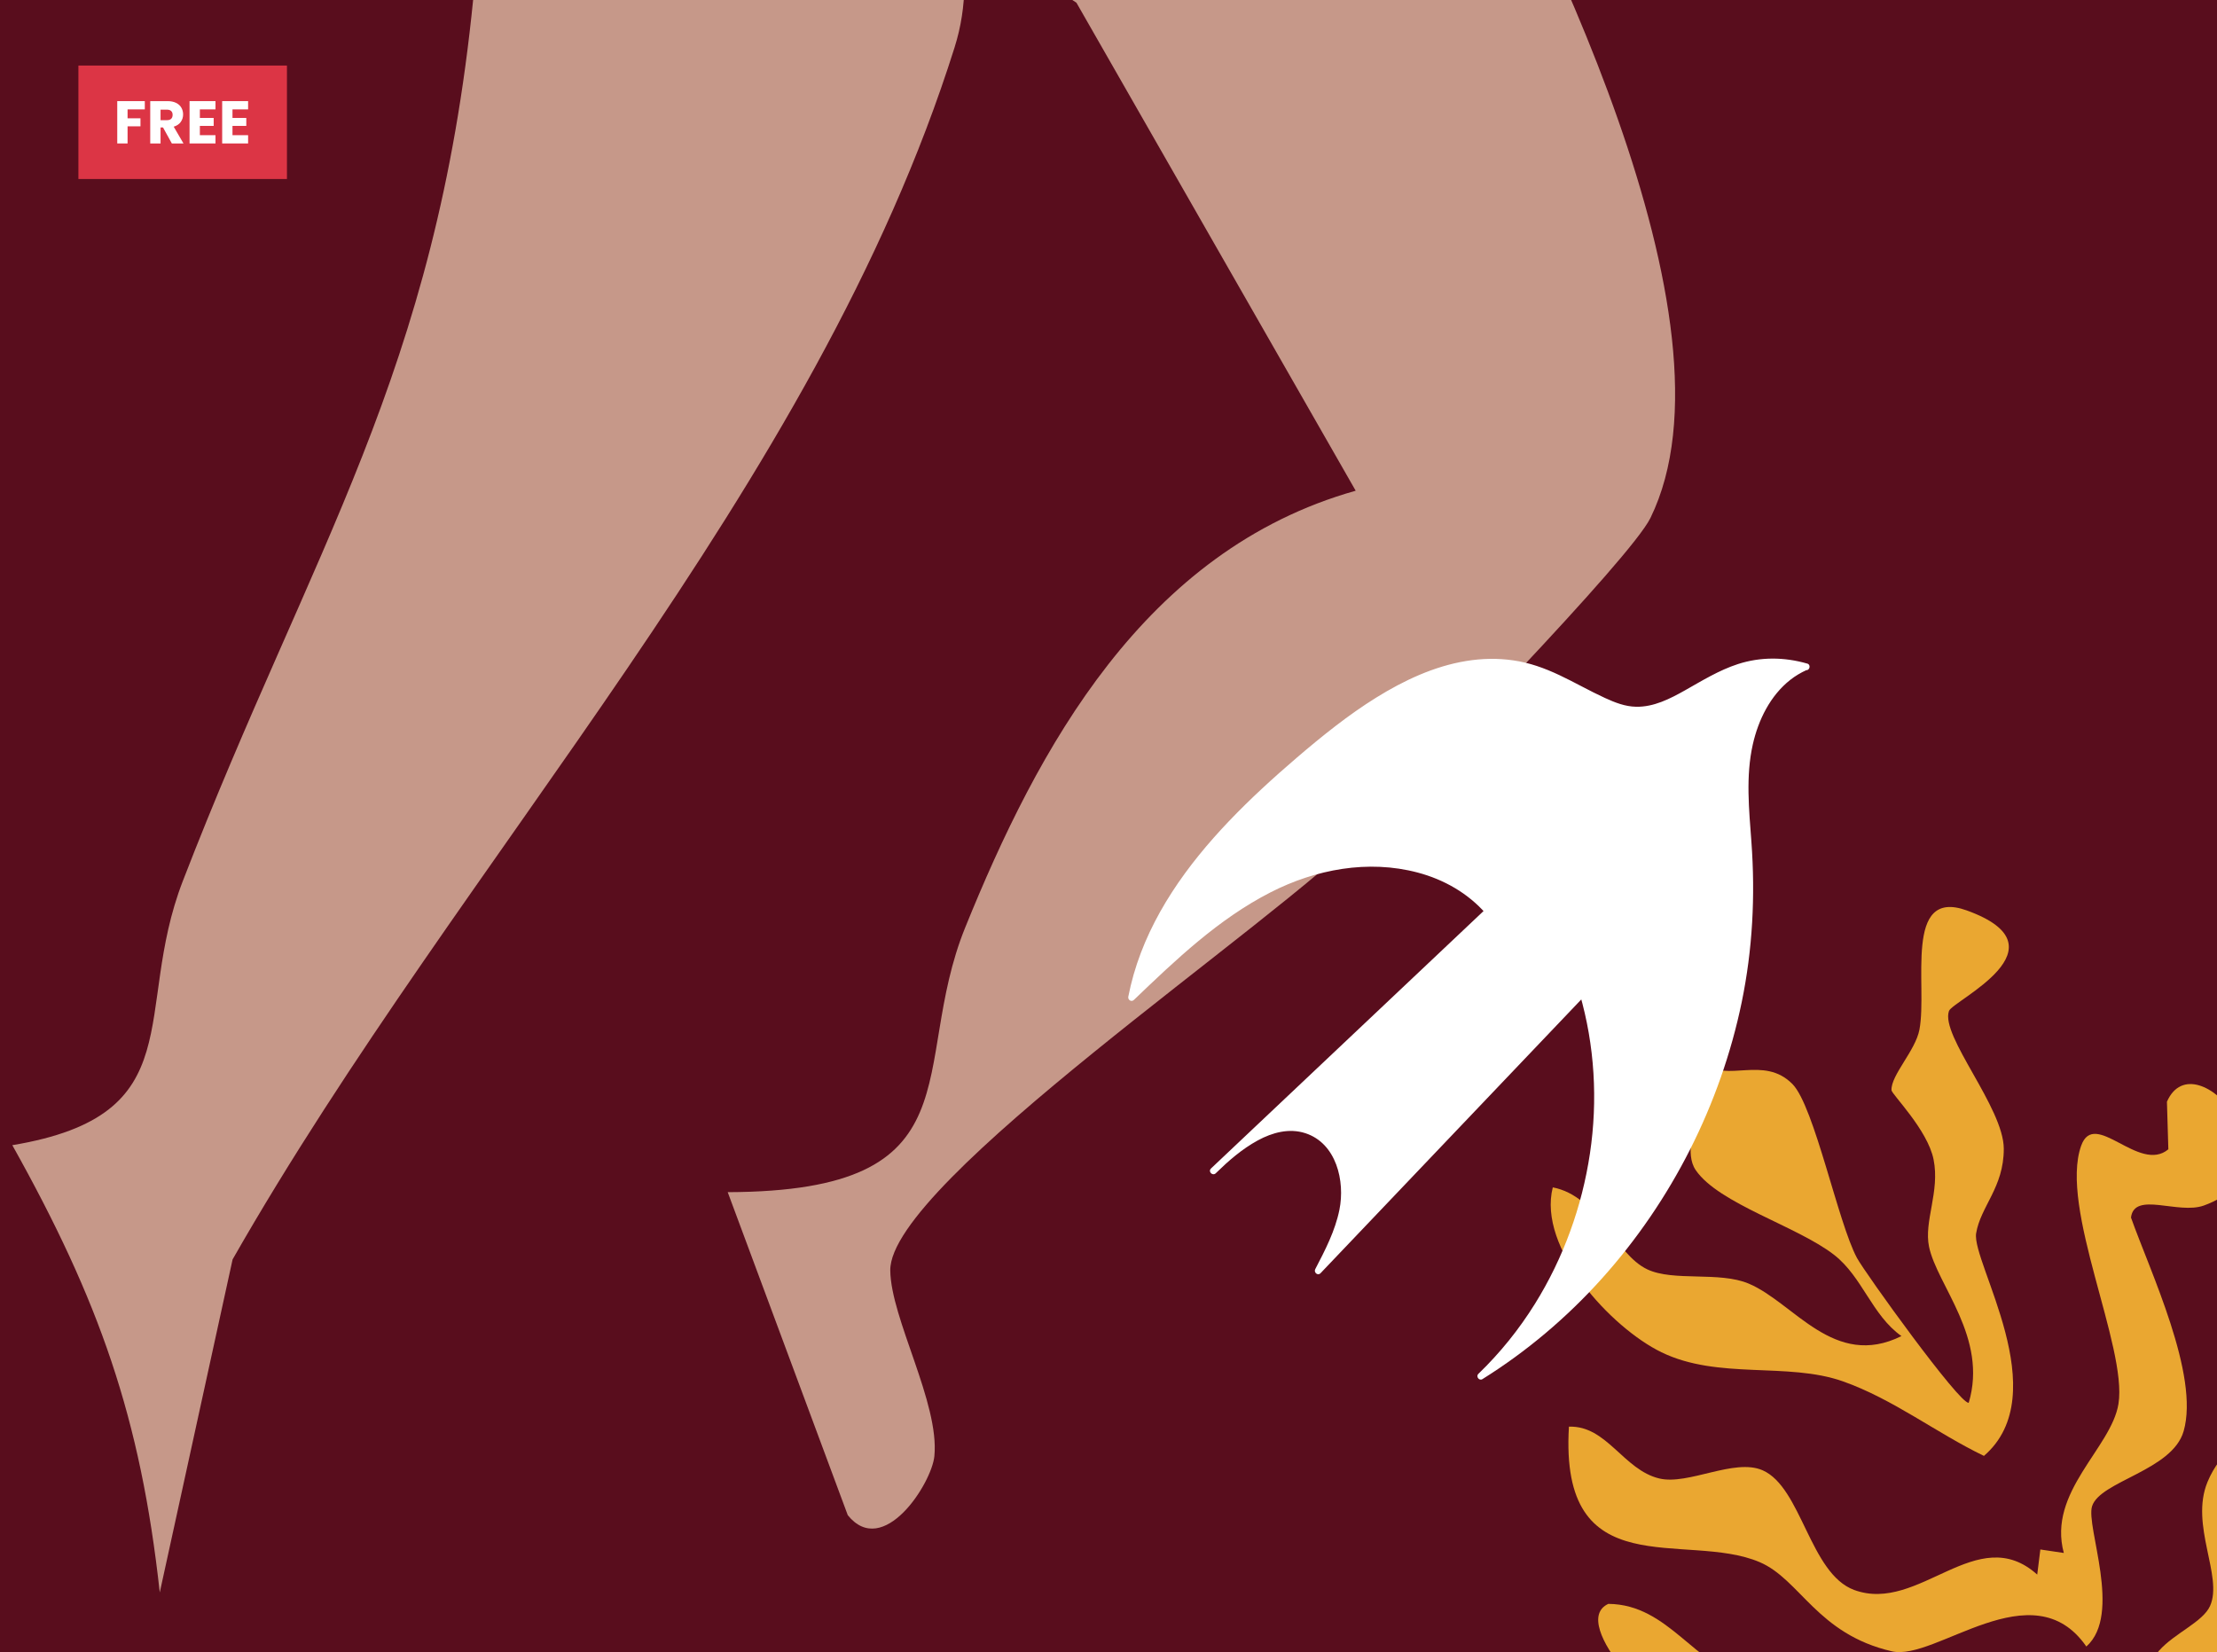 <?xml version="1.0" encoding="UTF-8"?>
<svg id="Layer_1" data-name="Layer 1" xmlns="http://www.w3.org/2000/svg" xmlns:xlink="http://www.w3.org/1999/xlink" viewBox="0 0 1654.97 1233.58">
  <rect x="0" y="0" width="1654.97" height="1233.58" fill="#808080" stroke="none"/>
  <defs>
    <style>
      .cls-1 {
        fill: none;
      }

      .cls-2 {
        fill: #e58b6c;
      }

      .cls-3 {
        fill: #28272a;
      }

      .cls-4 {
        fill: #eaa731;
      }

      .cls-5 {
        fill: #590d1d;
      }

      .cls-6 {
        clip-path: url(#clippath-1);
      }

      .cls-7 {
        clip-path: url(#clippath-2);
      }

      .cls-8 {
        fill: #c69889;
      }

      .cls-9 {
        fill: #fff;
      }

      .cls-10 {
        fill: #dc3545;
      }

      .cls-11 {
        clip-path: url(#clippath);
      }
    </style>
    <clipPath id="clippath">
      <rect class="cls-1" x=".89" y="1510.67" width="1654.97" height="1233.58"/>
    </clipPath>
    <clipPath id="clippath-1">
      <rect class="cls-1" x="-17.17" y="-1412.07" width="1689.32" height="1259.19"/>
    </clipPath>
    <clipPath id="clippath-2">
      <rect class="cls-1" x="-15.05" y="-19.1" width="1719.43" height="1277.12"/>
    </clipPath>
  </defs>
  <g class="cls-11">
    <g>
      <rect class="cls-2" x="14.19" y="991.59" width="16.67" height="41.67"/>
      <rect class="cls-2" x="14.19" y="1049.93" width="16.67" height="41.67"/>
      <polygon class="cls-2" points="14.19 1033.26 -27.48 1033.26 -27.48 1049.93 14.19 1049.93 30.85 1049.93 72.52 1049.93 72.52 1033.26 30.85 1033.26 14.19 1033.26"/>
      <rect class="cls-2" x="14.19" y="1201.59" width="16.67" height="41.67"/>
      <rect class="cls-2" x="224.19" y="991.59" width="16.67" height="41.67"/>
      <rect class="cls-2" x="224.19" y="1049.93" width="16.67" height="41.67"/>
      <polygon class="cls-2" points="224.19 1033.26 182.52 1033.26 182.52 1049.93 224.19 1049.93 240.85 1049.93 282.52 1049.93 282.52 1033.26 240.85 1033.26 224.19 1033.26"/>
      <rect class="cls-2" x="224.19" y="1201.59" width="16.67" height="41.67"/>
      <rect class="cls-2" x="434.19" y="1049.93" width="16.67" height="41.67"/>
      <rect class="cls-2" x="434.19" y="991.59" width="16.67" height="41.67"/>
      <polygon class="cls-2" points="434.19 1033.26 392.52 1033.26 392.52 1049.93 434.19 1049.93 450.85 1049.93 492.52 1049.93 492.52 1033.26 450.85 1033.26 434.19 1033.26"/>
      <rect class="cls-2" x="434.19" y="1201.59" width="16.67" height="41.67"/>
      <rect class="cls-2" x="644.19" y="991.59" width="16.67" height="41.67"/>
      <rect class="cls-2" x="644.19" y="1049.93" width="16.67" height="41.67"/>
      <polygon class="cls-2" points="644.19 1033.26 602.52 1033.26 602.52 1049.93 644.19 1049.93 660.85 1049.93 702.52 1049.93 702.52 1033.26 660.85 1033.26 644.19 1033.26"/>
      <rect class="cls-2" x="644.19" y="1201.59" width="16.67" height="41.67"/>
      <rect class="cls-2" x="854.19" y="1049.93" width="16.67" height="41.67"/>
      <rect class="cls-2" x="854.19" y="991.59" width="16.67" height="41.67"/>
      <polygon class="cls-2" points="854.19 1033.26 812.52 1033.26 812.52 1049.93 854.19 1049.93 870.85 1049.93 912.52 1049.93 912.52 1033.26 870.85 1033.26 854.19 1033.26"/>
      <rect class="cls-2" x="854.19" y="1201.59" width="16.67" height="41.67"/>
      <rect class="cls-2" x="1064.19" y="1049.93" width="16.67" height="41.67"/>
      <rect class="cls-2" x="1064.19" y="991.59" width="16.67" height="41.67"/>
      <polygon class="cls-2" points="1064.19 1033.26 1022.52 1033.26 1022.52 1049.93 1064.19 1049.93 1080.85 1049.93 1122.52 1049.93 1122.52 1033.26 1080.85 1033.26 1064.19 1033.26"/>
      <rect class="cls-2" x="1064.19" y="1201.59" width="16.67" height="41.67"/>
      <rect class="cls-2" x="1274.19" y="991.59" width="16.67" height="41.67"/>
      <rect class="cls-2" x="1274.19" y="1049.93" width="16.67" height="41.67"/>
      <polygon class="cls-2" points="1274.19 1033.26 1232.52 1033.26 1232.52 1049.93 1274.19 1049.93 1290.85 1049.93 1332.52 1049.93 1332.52 1033.26 1290.85 1033.26 1274.19 1033.26"/>
      <rect class="cls-2" x="1274.19" y="1201.59" width="16.67" height="41.67"/>
      <rect class="cls-2" x="1484.19" y="991.59" width="16.67" height="41.67"/>
      <rect class="cls-2" x="1484.19" y="1049.93" width="16.67" height="41.67"/>
      <polygon class="cls-2" points="1484.19 1033.26 1442.52 1033.26 1442.52 1049.93 1484.19 1049.93 1500.85 1049.93 1542.52 1049.93 1542.52 1033.26 1500.85 1033.26 1484.19 1033.26"/>
      <rect class="cls-2" x="1484.19" y="1201.59" width="16.67" height="41.67"/>
      <polygon class="cls-2" points="1694.19 1033.26 1652.52 1033.26 1652.52 1049.93 1694.19 1049.93 1710.85 1049.93 1752.52 1049.93 1752.52 1033.26 1710.85 1033.26 1694.19 1033.26"/>
      <rect class="cls-2" x="119.19" y="1096.59" width="16.67" height="41.67"/>
      <rect class="cls-2" x="119.19" y="1154.93" width="16.67" height="41.67"/>
      <polygon class="cls-2" points="119.19 1138.26 77.52 1138.26 77.52 1154.93 119.19 1154.93 135.85 1154.93 177.52 1154.93 177.52 1138.26 135.85 1138.26 119.19 1138.26"/>
      <rect class="cls-2" x="329.19" y="1096.59" width="16.67" height="41.67"/>
      <rect class="cls-2" x="329.19" y="1154.93" width="16.67" height="41.67"/>
      <polygon class="cls-2" points="329.19 1138.26 287.52 1138.26 287.52 1154.93 329.19 1154.93 345.85 1154.93 387.52 1154.93 387.52 1138.26 345.85 1138.26 329.19 1138.26"/>
      <rect class="cls-2" x="539.19" y="1096.59" width="16.67" height="41.67"/>
      <rect class="cls-2" x="539.19" y="1154.93" width="16.67" height="41.67"/>
      <polygon class="cls-2" points="539.19 1138.26 497.52 1138.26 497.52 1154.93 539.19 1154.93 555.85 1154.93 597.52 1154.93 597.52 1138.26 555.85 1138.26 539.19 1138.26"/>
      <rect class="cls-2" x="749.19" y="1154.93" width="16.67" height="41.67"/>
      <rect class="cls-2" x="749.19" y="1096.59" width="16.67" height="41.67"/>
      <polygon class="cls-2" points="749.19 1138.26 707.52 1138.26 707.52 1154.93 749.19 1154.93 765.85 1154.93 807.52 1154.93 807.52 1138.26 765.85 1138.26 749.19 1138.26"/>
      <rect class="cls-2" x="959.19" y="1096.59" width="16.67" height="41.67"/>
      <rect class="cls-2" x="959.19" y="1154.93" width="16.67" height="41.67"/>
      <polygon class="cls-2" points="959.19 1138.26 917.52 1138.26 917.52 1154.93 959.19 1154.93 975.85 1154.93 1017.52 1154.93 1017.52 1138.26 975.85 1138.26 959.19 1138.26"/>
      <rect class="cls-2" x="1169.19" y="1096.59" width="16.67" height="41.67"/>
      <rect class="cls-2" x="1169.19" y="1154.93" width="16.67" height="41.67"/>
      <polygon class="cls-2" points="1169.19 1138.26 1127.52 1138.26 1127.52 1154.93 1169.19 1154.93 1185.85 1154.93 1227.52 1154.93 1227.52 1138.26 1185.85 1138.26 1169.19 1138.26"/>
      <rect class="cls-2" x="1379.19" y="1154.93" width="16.67" height="41.67"/>
      <rect class="cls-2" x="1379.19" y="1096.59" width="16.67" height="41.67"/>
      <polygon class="cls-2" points="1379.19 1138.26 1337.52 1138.26 1337.52 1154.93 1379.19 1154.93 1395.85 1154.93 1437.52 1154.93 1437.52 1138.26 1395.85 1138.26 1379.19 1138.26"/>
      <rect class="cls-2" x="1589.19" y="1154.93" width="16.67" height="41.67"/>
      <rect class="cls-2" x="1589.19" y="1096.59" width="16.67" height="41.67"/>
      <polygon class="cls-2" points="1589.19 1138.26 1547.52 1138.26 1547.52 1154.93 1589.19 1154.93 1605.85 1154.93 1647.52 1154.93 1647.52 1138.26 1605.85 1138.26 1589.19 1138.26"/>
    </g>
  </g>
  <g class="cls-6">
    <path class="cls-3" d="M612.08-507.79c10.5,38.67,21,77.34,31.51,116.01,2.87,10.58,5.73,21.94,2.15,32.34-5.9,17.14-26.09,24.05-43.82,27.46-99.45,19.12-201.47.95-302.38-5.68-14.53-.95-29.54-1.6-43.24,3.42-30.35,11.13-44.38,45.08-59.93,73.54C121.41-123.46-51.85-57.31-113.13,86.54l-12.08,6.29C-287.9-189.58-400.14-509.8-391.27-836.7c4.54-167.18,42.63-337.68,137.15-475.9,100.23-146.58,331.29-308.72,513.28-203.83,97.87,56.41,176.8,145.17,220.63,249.35,27.08,64.38,41.21,133.78,66.78,198.81,25.56,65.03,65.58,128.16,127.58,159.17,15.13,7.57,32.65,14.34,39.84,29.78,9.59,20.61-4.76,45.15-22.23,60.04-17.47,14.89-39.04,25.81-51.47,45.18l-28.2,266.33Z"/>
  </g>
  <rect class="cls-5" x="-17.49" y="-19.1" width="1719.43" height="1277.12"/>
  <rect class="cls-1" x="0" y="0" width="1654.97" height="1233.58"/>
  <g class="cls-7">
    <g>
      <path class="cls-8" d="M1379.75-2060.33l-50.29-50.89c70.43,134.29-111.7,284.38-179.75,401.45-60.69,104.41-224.75,481.59-329.3,516.27-46.17,15.31-140.22-1.44-156.33-43.96-21.4-56.48,108.95-194.86,39.66-371.5-111.22-283.52-491.32-53.68-371.84,240.19,16.62,40.88,61.78,78.22,72.05,116.97,37.6,141.73-119.81,103.21-203.96,151.88-130.72,75.61-72.31,379.92-99.86,515.56C74.01-455.75,3.34-261.85-83.6-159.78l61.84,1.24L-19.14-13.29l42.78,3.37c29.52-79.89,17.27-179.91,41.14-255.35,19.71-62.29,92.12-134.23,119.33-193.71,49.74-108.72,101.93-242.14,117.86-357.79,31.04-2.02,36.44,23.29,47.59,42.42,63.71,109.28,19.11,618.37,3.78,772.77-27.98,281.77-120.39,409.67-216.9,659.38-37.87,98,8.23,174.57-127.25,197.12,64.81,115.88,95.76,203.3,110.07,333.91l54.37-248.63C345.08,639.65,608.65,365.19,712.56,35.47c9.91-31.45,8.9-61.57,2.37-92.89L803.57,2.06l208.44,364.28c-158.05,44.54-237.49,192.75-291.53,326.17-42.44,104.78,11.41,196.87-177.25,197.49l89.63,241.16c26.56,32.77,62.63-23.73,64.64-44.05,3.92-39.73-32.53-102.64-32.92-138.7-.72-65.74,287.47-258.89,354.71-328.29,39.31-40.57,197.81-202.89,212.76-233.45,71.57-146.35-83.48-450.82-158.22-587.95-97.33-178.61-205.79-243.82-215.07-470.54-16.28-397.7,201.53-514.13,360.52-836.56,51.49-104.42,68.19-206.77,110.05-302.89,34.88-80.1,152.06-242.36,159.02-304.27,17.99-159.81-78.1-2.76-108.6,55.21Z"/>
      <g>
        <path class="cls-4" d="M1520.77,1175.5l2.33-18.75,17.52,2.61c-12.37-45.62,35.51-78.29,40.8-111.35,6.8-42.51-44.4-146.39-27.84-192.7,9.99-27.94,43.15,21,65.07,2.69l-1.05-35.52c21.24-48.36,104.39,49.81,27.55,77.5-19.21,6.92-51.92-10.89-54.38,8.97,14.16,40.01,51.35,117.65,39.29,159.5-8.49,29.48-62.34,37.15-68.35,56.02-4.83,15.18,22.83,80.68-4.27,104.72-40.23-58.05-112.51,11.15-145.16,3.59-55.9-12.93-68.42-53.67-98.73-66.59-55.11-23.5-149.59,19.09-142.36-101.13,28.33-.98,40.66,32.34,67.54,38.7,21.61,5.11,55.95-15.34,77-6.15,29.18,12.74,35.28,77.17,68.42,89.37,48.48,17.84,91.72-51.77,136.63-11.48Z"/>
        <path class="cls-4" d="M1206.02,701.49c57.14.96,59.15,84.42,66.78,91.99,15.33,15.22,43.97-5.99,65.33,15.9,16.31,16.72,33.94,103.53,48.07,129.71,6.16,11.41,76.72,109.37,83.43,108.14,14.52-48.5-23.59-87.74-29.61-116.44-4-19.09,8.23-41.14,3.37-65.23-4.49-22.29-31.29-48.68-31.41-51.71-.44-11.25,17.88-29.43,20.86-45.19,6.19-32.72-12.16-106.12,35.29-89,76.6,27.63-10.48,67.31-13.24,75.07-6.59,18.48,40.89,72.16,40.92,102.9.03,28.84-17.35,43.06-20.64,63.07-3.55,21.56,59.57,119.83,5.82,166.18-35.48-17.09-67.84-42.46-105.3-55.66-41.37-14.57-92.94-1.07-135.35-21.67-37.63-18.27-92.69-77.73-81.2-123.13,34.55,6.72,46.04,49.62,70.58,61.21,19.63,9.27,53.69,1.35,75.68,10.63,33.96,14.34,63.6,64.15,114.03,39.18-22.09-15.63-29.1-44.13-50.25-60.62-27.45-21.42-86.11-38.08-103.35-63.3-8.51-12.45.41-32.95-2.85-38.32-13.15-21.68-90.58-35.29-45.23-83.68l-19.84-21.16,8.12-28.89Z"/>
        <path class="cls-4" d="M1738.37,963.15c47.86,78.04-55.87,121.8-66.92,146.24-8.89,19.66,36.56,79.5,28.22,104.5-16.04,48.12-69.22,43.74-81.25,65.78-10.32,18.9,15.33,54-18.46,73.02l-33.43-79.62c33.24,9.04,28.05-21.29,45.24-40.83,11.37-12.92,32.68-21.36,38.02-33.33,9.91-22.21-15.28-60.25-1.88-92.63,9.67-23.37,28.88-33.96,39.67-53.5,15.01-27.19,16.54-64.76,50.78-89.63Z"/>
        <path class="cls-4" d="M1200.6,1197.35c45.5.4,64.64,47.41,105.34,55.99,14.31,3.01,32.06-8.65,48.13-6.69,29.33,3.57,66,19.11,90.93,18.18,36.91-1.37,75.37-52.46,106.01,21.19-45.48-23.66-89.99,15.43-131.29,15.19-42.64-.25-108.61-15-154.86-14.99-23.28.08-95.03-74.72-64.27-88.86Z"/>
      </g>
      <g>
        <path class="cls-9" d="M1348.37,497.79c-68.63-20.03-95.14,47.72-143.04,29.05-21.54-8.4-40.83-22.29-63.07-28.6-58.8-16.68-117.64,22.92-164.38,62.3-59.12,49.82-118.48,108.28-133.22,184.18,37.11-35.56,75.62-72.04,123.73-90.12,48.11-18.08,108.79-13.08,142.54,25.69-68.41,64.62-136.82,129.23-205.24,193.85,19.76-19.26,46.56-40.08,72.08-29.58,18.22,7.5,27.16,29.26,25.87,48.93-1.29,19.66-10.59,37.79-19.7,55.26,65.89-69.18,131.79-138.36,197.68-207.54,29.08,99.64-1.49,214.28-76.3,286.22,128.7-80.1,208.44-232.98,200.5-384.36-1.41-26.83-5.34-53.85-1.25-80.4,4.09-26.55,18.05-53.46,42.53-64.53"/>
        <path class="cls-9" d="M1349.03,495.38c-17.04-4.91-34.79-5.1-51.71.39-14.11,4.58-26.71,12.39-39.55,19.63-11.19,6.3-23.25,12.48-36.43,12.22-8.27-.16-15.83-3.16-23.25-6.56-11.52-5.27-22.49-11.63-33.95-17.02s-22.34-9.27-34.37-11.03-23.62-1.45-35.33.46c-24.01,3.93-46.56,14.57-67.09,27.3s-40.51,28.75-59.34,44.9c-17.54,15.04-34.66,30.64-50.61,47.37-31.21,32.73-58.59,70.65-71.19,114.61-1.55,5.41-2.85,10.88-3.94,16.4-.47,2.4,2.29,4.24,4.18,2.43,31.19-29.9,63.1-60.41,101.92-80.27,33.69-17.23,72.92-24.65,110.01-14.79,19.52,5.19,37.42,15.38,50.8,30.63v-3.54c-26.65,25.17-53.29,50.34-79.94,75.51-26.65,25.17-53.29,50.34-79.94,75.51-15.12,14.28-30.23,28.56-45.35,42.84l3.54,3.54c9.54-9.27,19.72-18.18,31.47-24.56,10.8-5.87,23.35-9.3,35.41-5.4,23.25,7.52,29.82,35.8,25.5,57.19-3.19,15.77-10.68,30.19-18.05,44.34-1.27,2.44,1.89,5.16,3.93,3.03,25.65-26.93,51.31-53.86,76.96-80.8,25.77-27.06,51.55-54.12,77.32-81.18,14.47-15.19,28.94-30.38,43.4-45.57l-4.18-1.1c11.19,38.57,13.56,79.51,7.64,119.21-5.92,39.69-19.84,78.18-41.05,112.26-11.89,19.1-26.05,36.7-42.25,52.31-2.03,1.95.6,5.44,3.03,3.93,33.07-20.63,63.08-46.04,89.13-75.03,26.06-29.01,48.23-61.52,65.83-96.31,17.59-34.79,30.71-71.89,38.6-110.08,8.14-39.45,10.19-79.43,7.24-119.55-1.77-24.15-4.35-49.05,1.05-72.93,4.14-18.29,13.06-36.45,28.07-48.22,3.65-2.86,7.66-5.23,11.86-7.16,2.92-1.34.38-5.65-2.52-4.32-17.16,7.89-29.29,23.31-36.48,40.43-8.67,20.65-9.78,43.21-8.77,65.32,1.03,22.64,3.56,45.12,3.24,67.82-.28,19.54-1.97,39.07-5.05,58.37-6.16,38.59-17.65,76.35-33.9,111.89-16.25,35.57-37.17,69.05-62.21,99.09-25.01,30-54.08,56.67-86.48,78.52-3.99,2.69-8.04,5.31-12.13,7.86l3.03,3.93c29.39-28.34,52.01-63.17,66.98-101.1,14.97-37.94,22.19-79.07,20.74-119.86-.82-22.9-4.39-45.69-10.77-67.7-.51-1.77-2.86-2.49-4.18-1.1-25.65,26.93-51.31,53.86-76.96,80.8-25.77,27.06-51.55,54.12-77.32,81.18-14.47,15.19-28.94,30.38-43.4,45.57l3.93,3.03c12.83-24.62,26.86-53.09,16.5-81.16-4.02-10.9-11.48-20.9-22.24-25.87-12.27-5.66-25.69-4.21-37.82,1.06-14.71,6.39-27.22,17.26-38.62,28.34-2.31,2.25,1.2,5.74,3.54,3.54,26.65-25.17,53.29-50.34,79.94-75.51,26.65-25.17,53.29-50.34,79.94-75.51,15.12-14.28,30.23-28.56,45.35-42.84,1.03-.97.87-2.54,0-3.54-25.02-28.5-64.31-38.89-101.13-36-42.02,3.3-79.41,24.04-112,49.65-19.96,15.69-38.36,33.23-56.67,50.78l4.18,2.43c8.78-44.67,33.44-83.82,63.36-117.43,15.19-17.07,31.73-32.89,48.81-48.04,17.96-15.92,36.35-31.51,56.06-45.24,20.17-14.04,42.03-26.48,65.83-33.13s47.12-6.4,69.64,2.16c11.48,4.36,22.23,10.38,33.14,15.96,9.01,4.61,18.46,9.77,28.44,11.89,13.12,2.79,25.84-.67,37.66-6.4,12.7-6.15,24.38-14.18,37.21-20.08,14.5-6.67,30.14-9.9,46.08-7.93,4.88.6,9.68,1.69,14.4,3.05,3.1.89,4.42-3.93,1.33-4.82h0Z"/>
      </g>
    </g>
  </g>
  <rect class="cls-1" x="-641.63" y="1075.57" width="2940" height="2100"/>
  <g>
    <rect class="cls-10" x="58.53" y="48.93" width="155.67" height="84.71"/>
    <g>
      <path class="cls-9" d="M108.1,75.49v6.17h-12.87v6.66h9.63v5.99h-9.63v12.78h-7.7v-31.6h20.57Z"/>
      <path class="cls-9" d="M128.27,107.09l-6.57-11.93h-1.85v11.93h-7.7v-31.6h12.92c2.49,0,4.61.44,6.37,1.31,1.76.87,3.07,2.06,3.94,3.58.87,1.52,1.31,3.2,1.31,5.06,0,2.1-.59,3.98-1.78,5.63-1.19,1.65-2.93,2.82-5.24,3.51l7.29,12.51h-8.69ZM119.85,89.71h4.77c1.41,0,2.47-.34,3.17-1.04.71-.69,1.06-1.67,1.06-2.93s-.35-2.15-1.06-2.84c-.71-.69-1.76-1.04-3.17-1.04h-4.77v7.83Z"/>
      <path class="cls-9" d="M149.2,81.66v6.39h10.31v5.94h-10.31v6.93h11.66v6.17h-19.36v-31.6h19.36v6.17h-11.66Z"/>
      <path class="cls-9" d="M173.55,81.66v6.39h10.31v5.94h-10.31v6.93h11.66v6.17h-19.36v-31.6h19.36v6.17h-11.66Z"/>
    </g>
  </g>
</svg>